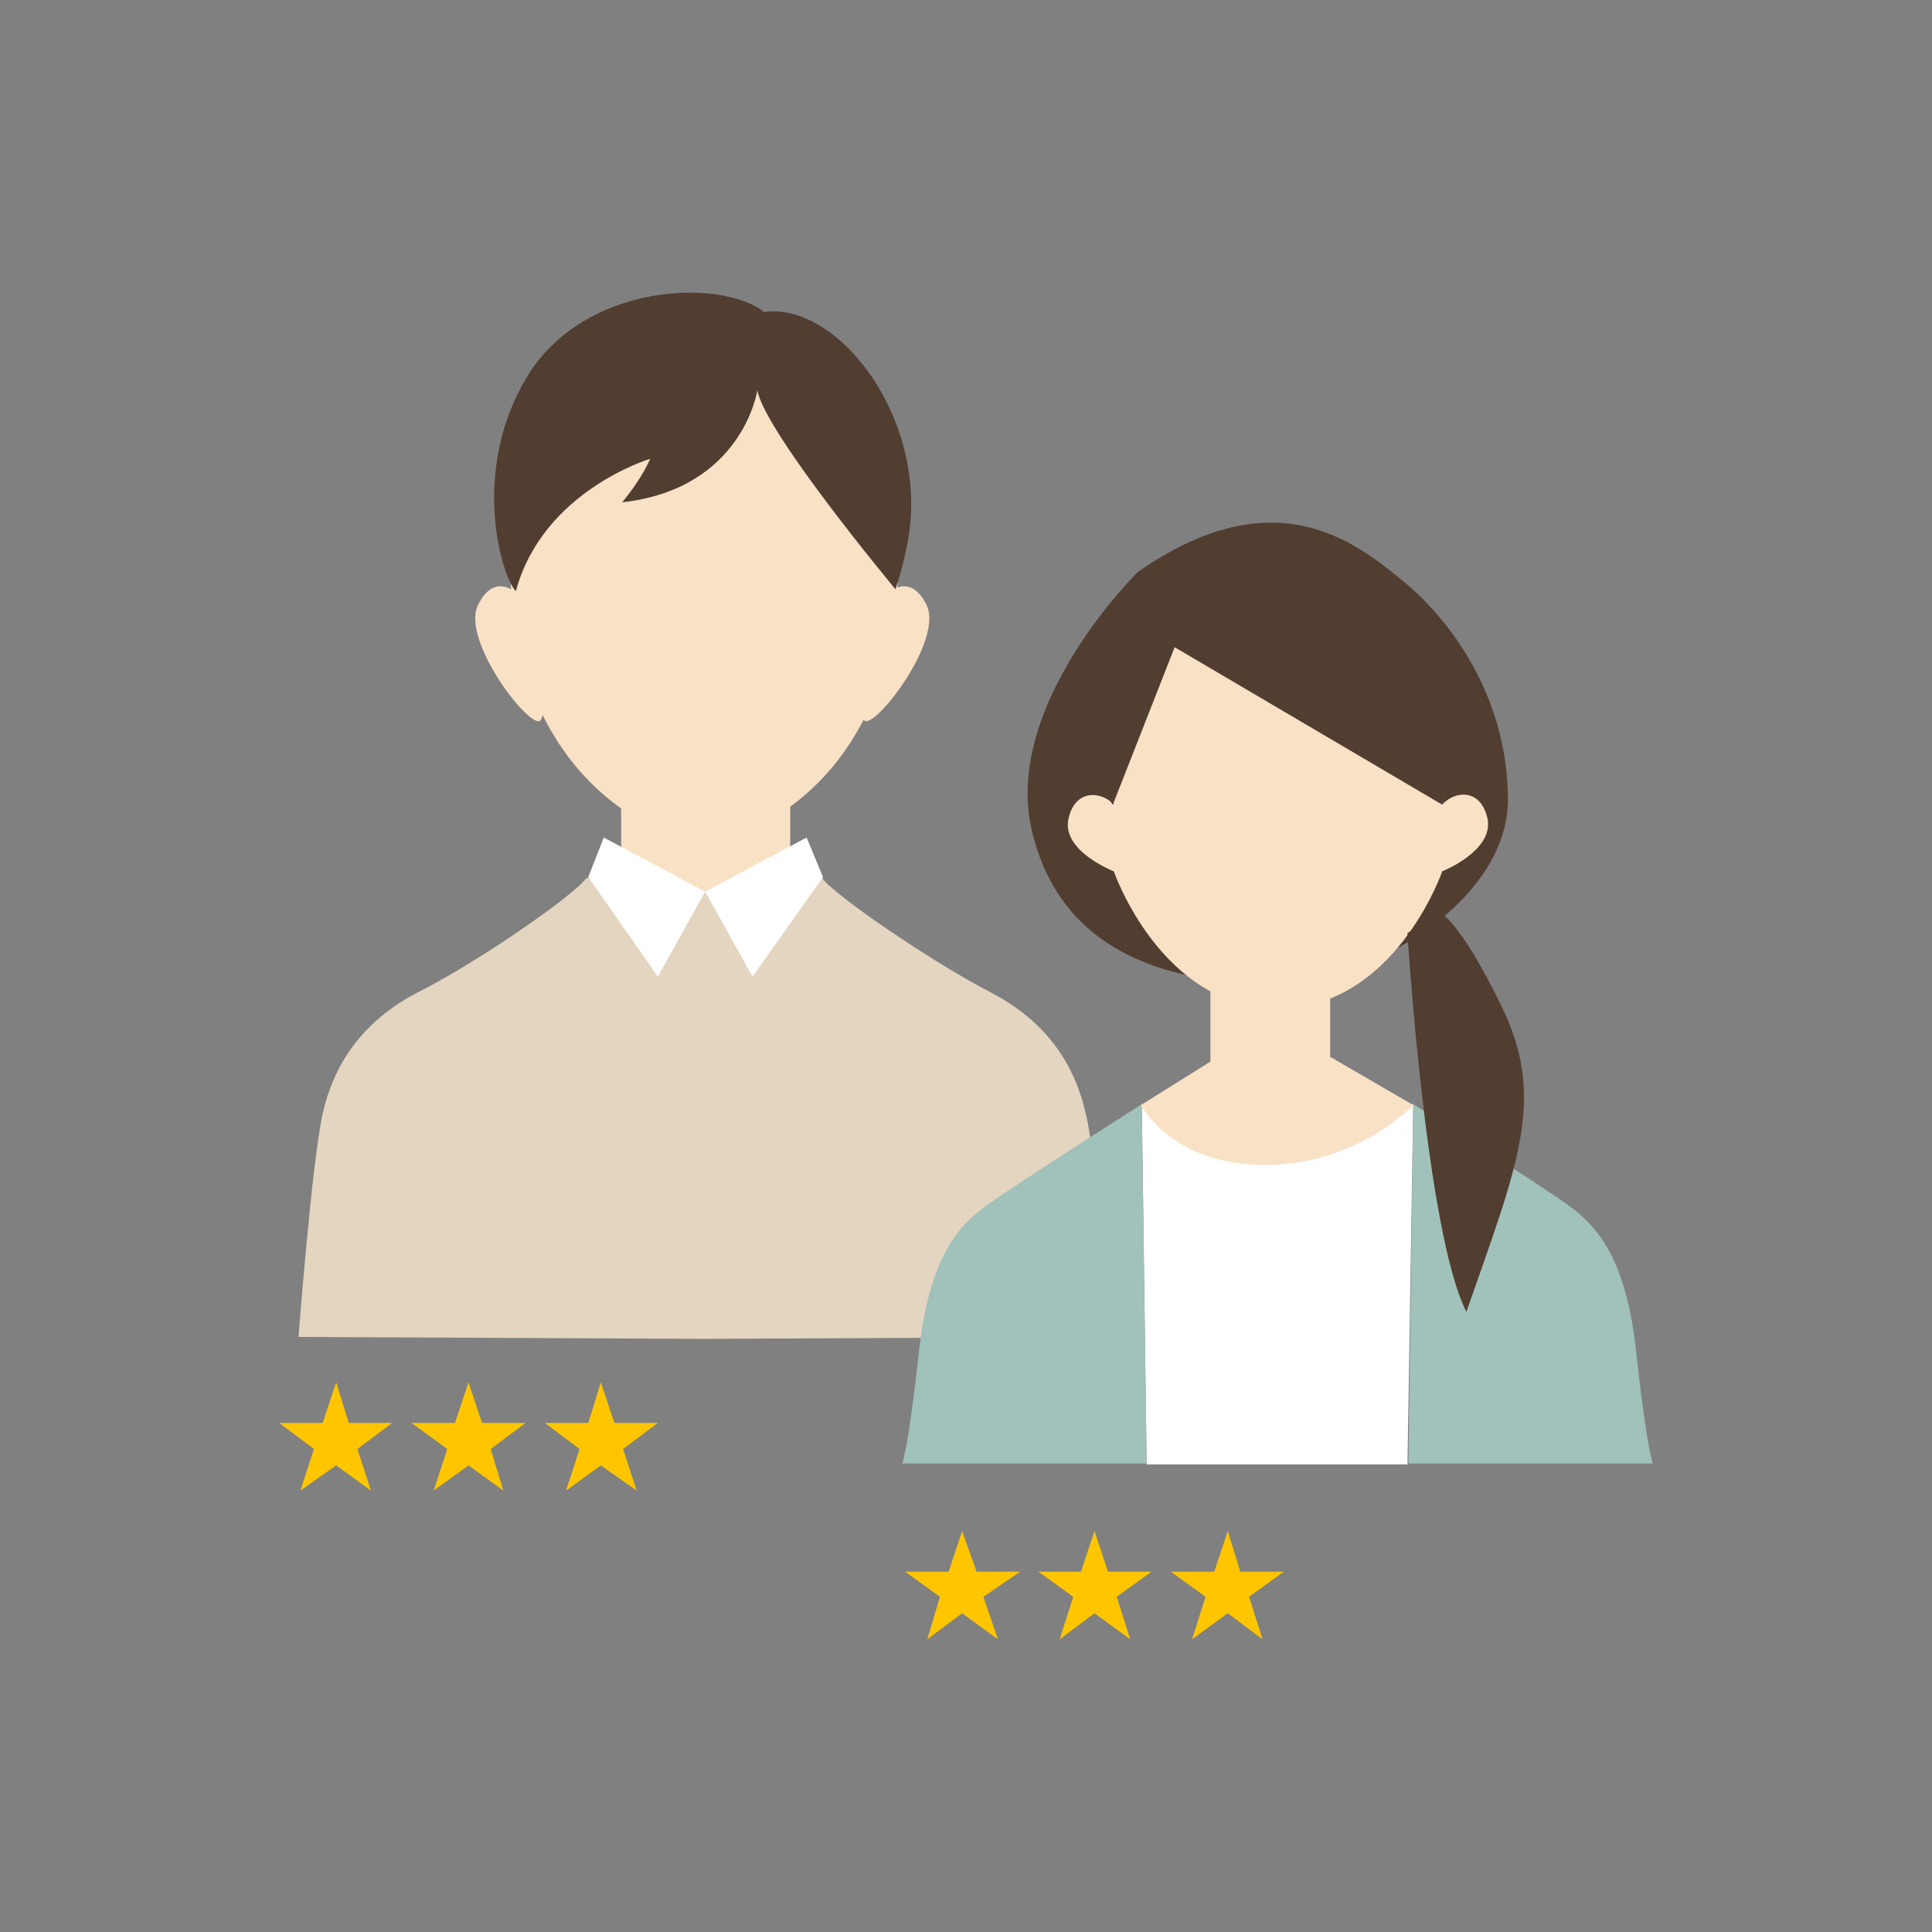 <?xml version="1.0" encoding="utf-8"?>
<!-- Generator: Adobe Illustrator 25.4.1, SVG Export Plug-In . SVG Version: 6.00 Build 0)  -->
<svg version="1.1" id="レイヤー_1" xmlns="http://www.w3.org/2000/svg" xmlns:xlink="http://www.w3.org/1999/xlink" x="0px"
	 y="0px" viewBox="0 0 200 200" style="enable-background:new 0 0 200 200;" xml:space="preserve">
<rect x="0" y="0" width="200" height="200" fill="#808080" stroke="none"/>
<style type="text/css">
	.st0{fill:#F9E1C5;}
	.st1{fill:#513E31;}
	.st2{fill:#E4D5C0;}
	.st3{fill:#FFFFFF;}
	.st4{fill:#A1C1BB;}
	.st5{fill:#FFC600;}
</style>
<g>
	<g>
		<path class="st0" d="M91.7,61.6c0,0,2.4-2.6,4.2,1c1.9,3.7-5.7,13.4-6.5,11.9C88.5,72.9,89.6,65.2,91.7,61.6z"/>
		<path class="st0" d="M53.7,61.6c0,0-2.4-2.6-4.2,1c-1.9,3.7,5.7,13.4,6.5,11.9C56.9,72.9,55.8,65.2,53.7,61.6z"/>
		<polygon class="st0" points="81.8,88.9 73.1,95.8 64.3,88.9 64.3,80.8 81.8,80.8 		"/>
		<path class="st0" d="M72.9,38.4c0,0-24-0.4-19.5,26.9c0,0,1.9,17.8,19.5,22.3c17.6-4.4,19.5-22.3,19.5-22.3
			C96.9,38.1,72.9,38.4,72.9,38.4z"/>
		<path class="st1" d="M78.4,40.4c0,0-1.5,10.2-14,11.6c2.1-2.5,2.9-4.5,2.9-4.5s-11.1,3.3-13.9,13.7c-1.4-1.4-4.8-12.2,1.1-22.1
			s20.2-10.3,24.6-6.8c7.9-1.1,17.6,11.8,14.7,24.6c-0.5,2.4-1.1,4.1-1.1,4.1S79.2,44.8,78.4,40.4z"/>
		<path class="st2" d="M112.4,115.3c-1.1-4.9-3.9-9.5-9.9-12.6c-6-3.1-16.1-10-17.4-11.8c-3.3,0-6.6,1.5-12.2,1.5
			c-5.6,0-8.9-1.5-12.2-1.5c-1.4,1.9-11.4,8.8-17.4,11.8c-6,3.1-8.8,7.7-9.9,12.6c-1.1,4.9-2.5,23.1-2.5,23.1l41.9,0.2l41.9-0.2
			C114.9,138.4,113.6,120.2,112.4,115.3z"/>
		<polygon class="st3" points="62.5,86.7 60.9,90.8 68.1,101.1 73,92.3 		"/>
		<polygon class="st3" points="83.5,86.7 85.2,90.8 77.9,101.1 73,92.3 		"/>
		<g>
			<polygon class="st3" points="118.7,151.6 145.7,151.6 146.3,114.3 118.2,114.3 			"/>
			<path class="st1" d="M117.8,59.2c0,0-14,13.7-11,26.7s14.6,15.9,24.9,15.9s24.4-8.6,24.4-19s-5.7-18.4-10.8-22.6
				S131.9,49.4,117.8,59.2z"/>
			<path class="st4" d="M118.2,114.3c0,0-13.2,8.4-16.1,10.5c-2.9,2.1-6,5.5-7,15.4c-1.1,9.9-1.7,11.3-1.7,11.3h25.3L118.2,114.3z"
				/>
			<path class="st4" d="M146.3,114.3c0,0,13.2,8.4,16.1,10.5c2.9,2.1,6,5.5,7,15.4c1.1,9.9,1.7,11.3,1.7,11.3h-25.3L146.3,114.3z"/>
			<path class="st0" d="M125.3,102.1v7.8l-7.2,4.5c0,0,3.2,6.2,12.8,6.2s15.4-6.2,15.4-6.2l-8.6-5v-7.4
				C137.7,101.8,132.1,102.1,125.3,102.1z"/>
			<path class="st0" d="M154,84.8c-0.7-3.3-3.5-2.9-4.7-1.5c1.8-5.6,2.9-20.3-17-23.4c-19.9,3-18.8,17.8-17,23.4
				c-1.1-1.3-4-1.8-4.7,1.5c-0.7,3.3,4.7,5.4,4.7,5.4s4.9,14.2,17,14.2s17-14.2,17-14.2S154.6,88.1,154,84.8z"/>
			<path class="st1" d="M115.2,83.3l6.4-16.3l27.7,16.3c0,0,6.3-17.2-7.9-23s-27.9,2.2-28.3,12.4C113.4,81.4,115.2,83.3,115.2,83.3z
				"/>
			<path class="st1" d="M145.7,96.6c0,0,1.9,30.9,6.1,39.2c5.3-15.2,8.3-22,3.7-31.5s-6.6-9.9-6.6-9.9L145.7,96.6z"/>
		</g>
	</g>
	<polygon class="st5" points="34.8,143.1 36.1,147.3 40.6,147.3 37,150 38.4,154.3 34.8,151.7 31.1,154.3 32.5,150 28.9,147.3 
		33.4,147.3 	"/>
	<polygon class="st5" points="48.5,143.1 49.9,147.3 54.4,147.3 50.8,150 52.1,154.3 48.5,151.7 44.9,154.3 46.3,150 42.6,147.3 
		47.1,147.3 	"/>
	<polygon class="st5" points="62.2,143.1 63.6,147.3 68.1,147.3 64.5,150 65.9,154.3 62.2,151.7 58.6,154.3 60,150 56.4,147.3 
		60.9,147.3 	"/>
	<polygon class="st5" points="99.6,158.5 101.1,162.7 105.6,162.7 101.8,165.3 103.3,169.7 99.6,167 96,169.7 97.3,165.3 
		93.7,162.7 98.2,162.7 	"/>
	<polygon class="st5" points="113.3,158.5 114.7,162.7 119.2,162.7 115.6,165.3 117,169.7 113.3,167 109.7,169.7 111.1,165.3 
		107.5,162.7 111.9,162.7 	"/>
	<polygon class="st5" points="127.1,158.5 128.4,162.7 132.9,162.7 129.3,165.3 130.7,169.7 127.1,167 123.4,169.7 124.8,165.3 
		121.2,162.7 125.7,162.7 	"/>
</g>
</svg>
